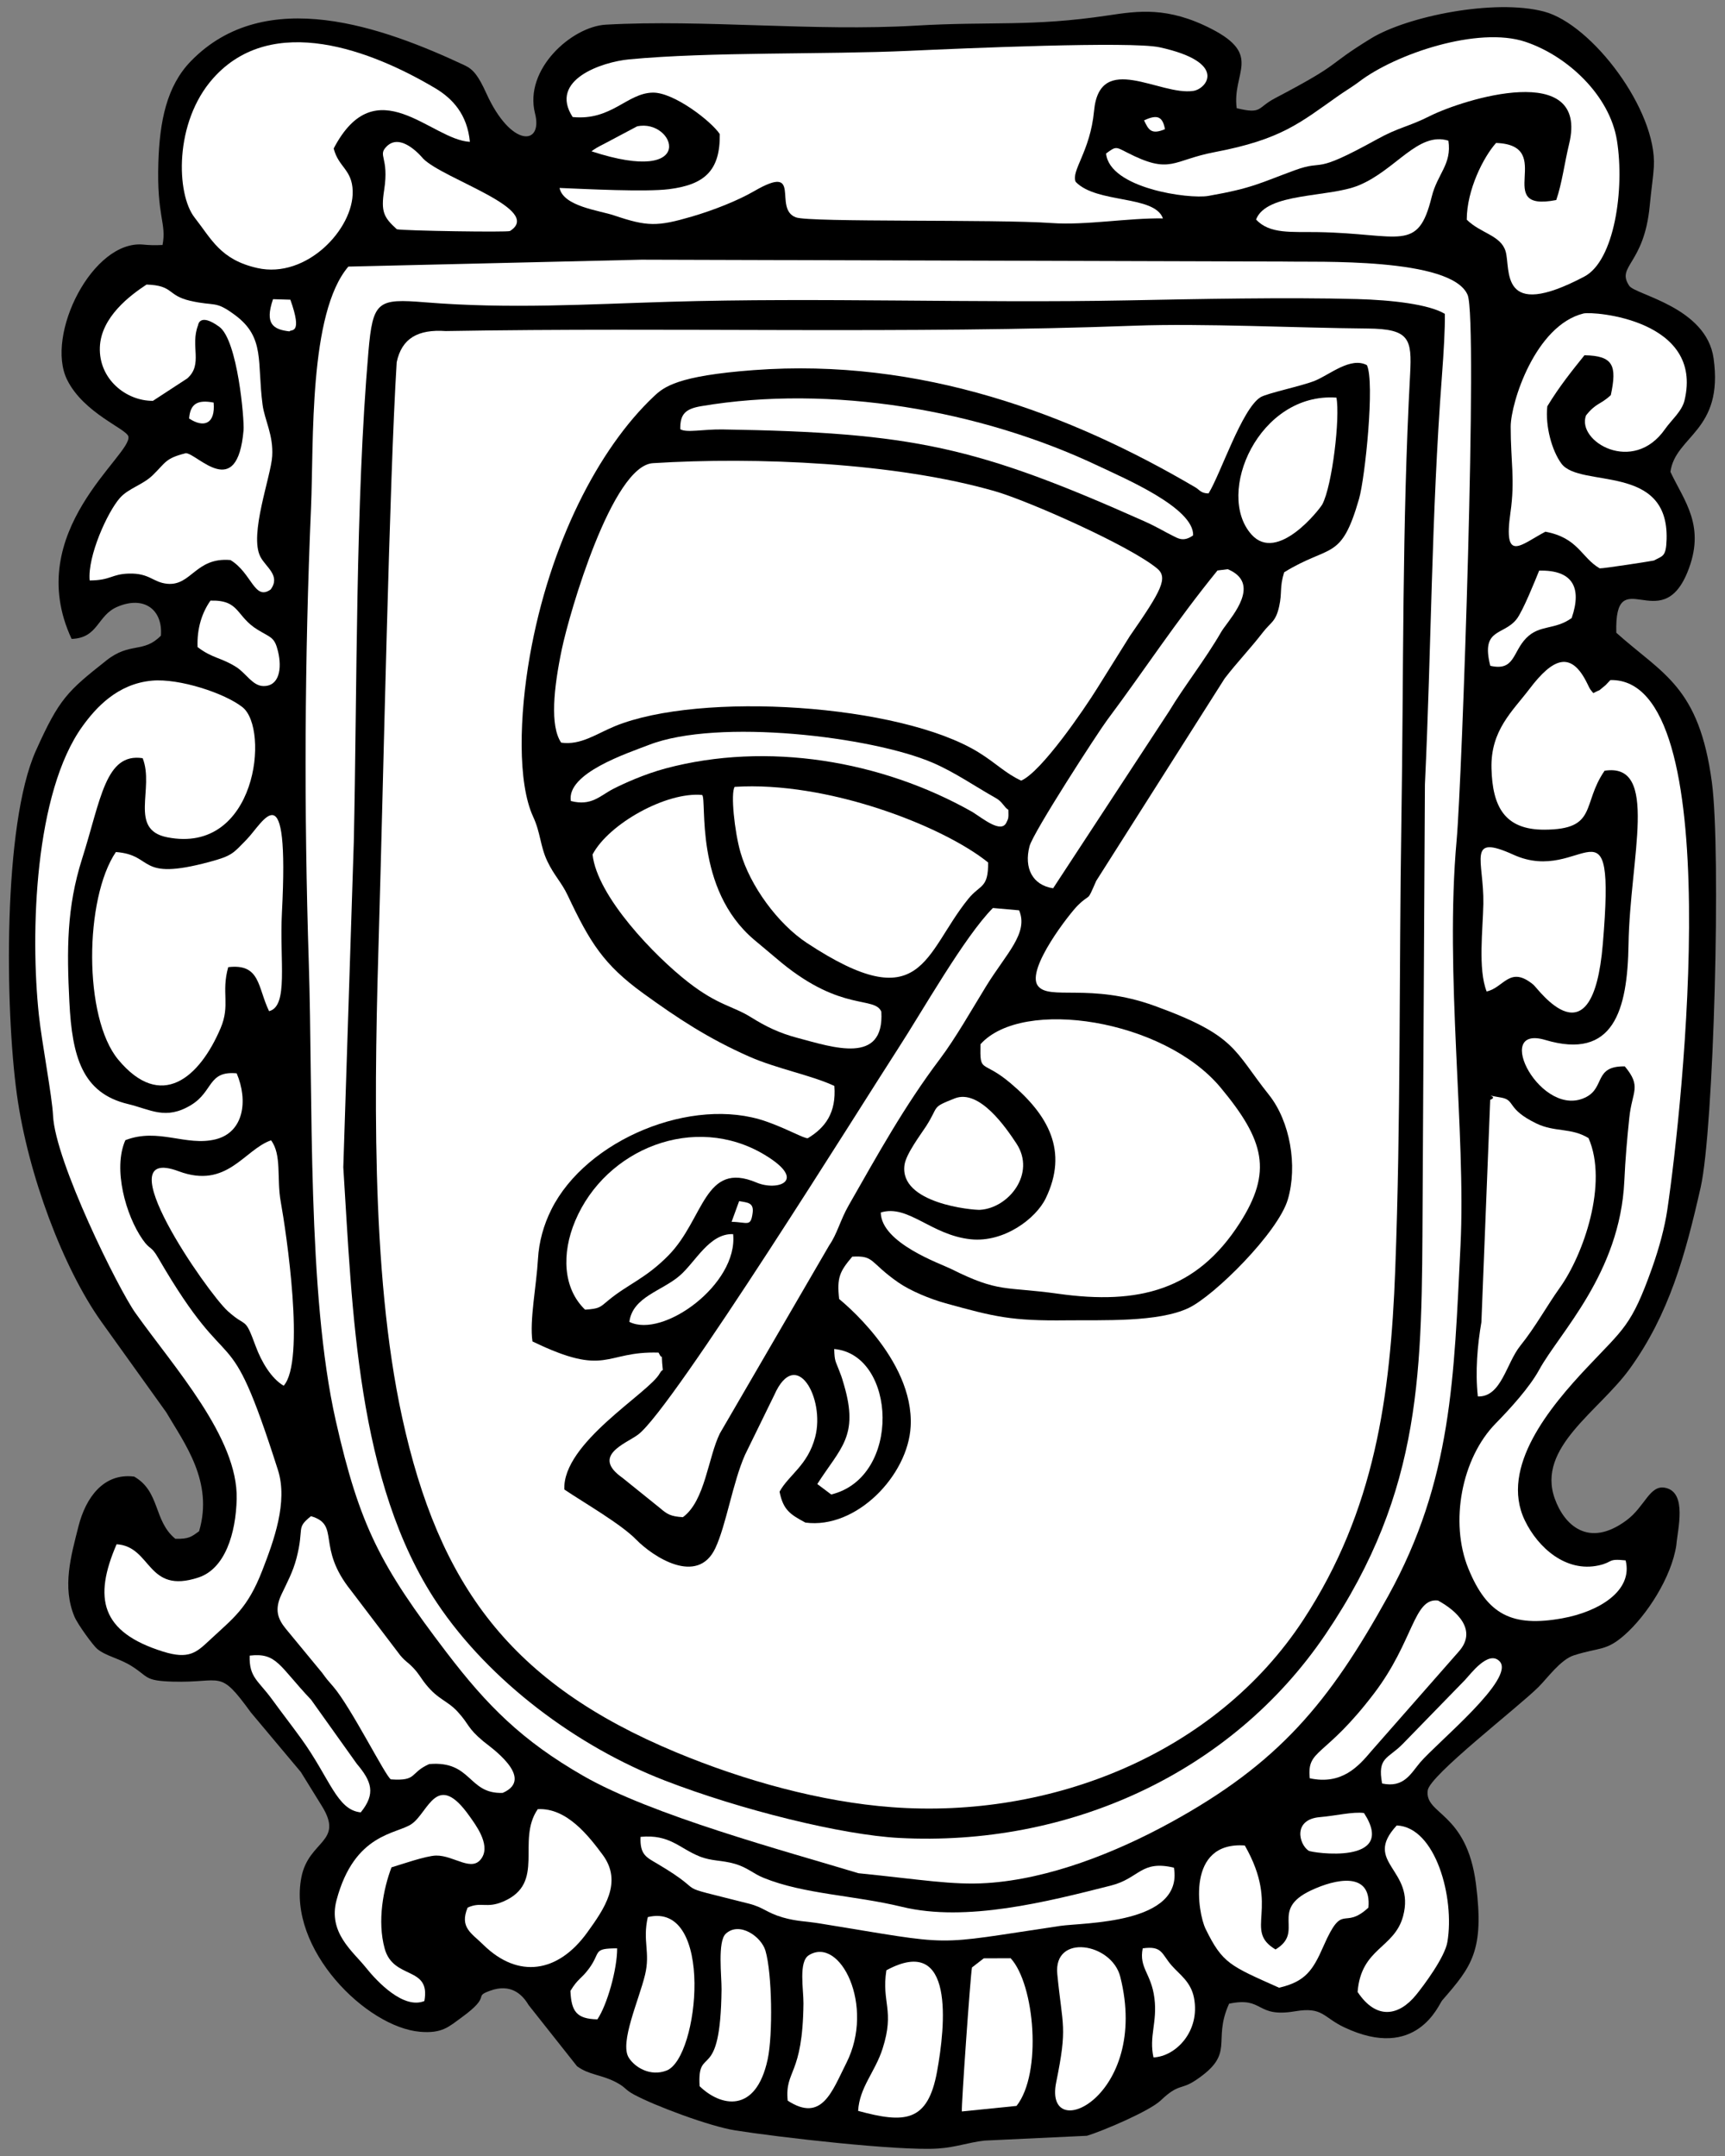 <?xml version="1.0" encoding="UTF-8"?>
<!DOCTYPE svg PUBLIC "-//W3C//DTD SVG 1.1//EN" "http://www.w3.org/Graphics/SVG/1.1/DTD/svg11.dtd">
<!-- Creator: CorelDRAW 2018 (64-Bit) -->
<svg xmlns="http://www.w3.org/2000/svg" xml:space="preserve" width="72mm" height="90mm" version="1.1" style="shape-rendering:geometricPrecision; text-rendering:geometricPrecision; image-rendering:optimizeQuality; fill-rule:evenodd; clip-rule:evenodd"
viewBox="0 0 7200 9000"
 xmlns:xlink="http://www.w3.org/1999/xlink">
 <rect x="0" y="0" width="7200" height="9000" fill="#808080" stroke="none"/>
 <defs>
  <style type="text/css">
   <![CDATA[
    .fil1 {fill:black}
    .fil0 {fill:white}
   ]]>
  </style>
 </defs>
 <g id="Layer_x0020_1">
  <path class="fil0" d="M4086.04 1366.22c-426.95,46.88 -888.85,-48.4 -1278.45,-0.53 -190.68,23.44 -435.55,8.32 -629.77,10.09 -124.96,1.14 -178.7,15.83 -317.4,6.2 -115.66,-8.02 -183.53,30.03 -204.62,129.95 -69.13,327.73 -23.29,927.7 -42.5,1299.18l-38.54 1305.15c7.14,184.53 -6.75,429.02 -20.91,616.78 -11.01,145.93 85.99,1006.36 124.61,1183.28 40.38,185.11 101.71,326.02 158.51,504.88 36.79,115.84 185.96,332 253.44,395.71 68.34,64.5 116.47,100.9 172.62,162.95 172.1,190.24 343,213.52 515.47,299.21 53.17,26.41 63.98,45.48 105.97,71.36 186.51,114.91 855.04,220.89 1140.11,190.74l538.8 -125.83c87.09,-17.17 393.1,-157.31 447.75,-198.74 40.1,-30.4 54.04,-41.6 90.12,-68.88 192.23,-145.3 414.38,-464.08 490.93,-676.11l189.24 -486.39c80.88,-210.08 40.89,-756.49 70.04,-932.14 22.6,-136.23 -5.98,-190.16 -8.22,-314.95 -8.02,-446.29 -1.09,-860.17 5.95,-1306.2 1.69,-106.99 -8.92,-202.75 10.43,-310.95 47.84,-267.46 -30.7,-534.13 -3.98,-924.53 14.74,-215.37 18.5,-419.4 30.04,-633.87 11.35,-210.97 -14.24,-205.26 -496.9,-177.1 -204.62,11.95 -437.34,-33.87 -652.27,-25.88 -200.96,7.47 -472.12,-12.97 -650.47,6.62z"/>
  <path class="fil1" d="M5405.35 8395.96c116.56,-19.71 116.19,24.69 205.33,66.87 302.78,143.25 394.14,-95.41 408.68,-112.16 122.88,-141.52 176.93,-206.6 141.2,-485.99 -38.81,-303.3 -215.04,-288.18 -201.35,-391.07 8.34,-62.55 374.43,-344.24 461.85,-430.87 37.54,-37.23 92.58,-115 148.2,-132.69 109.24,-34.74 134.23,-16.54 212.65,-85.98 91.29,-80.82 194.1,-238.41 214.85,-373.05 4.87,-64.63 47.24,-221.01 -46.01,-240.32 -65.46,-13.51 -84.16,77.98 -161.68,135.56 -158.27,117.57 -259.89,20.54 -299.56,-90.32 -76.6,-213.93 184.52,-364.16 313.19,-542.56 163.99,-227.31 231.64,-473.59 295.76,-756.99 54.97,-242.9 85.68,-1398.38 46.88,-1690.1 -53.43,-401.78 -204.68,-450.72 -399.01,-624.9 -8.32,-302.53 185.51,19 296.58,-251.95 79.06,-192.88 -13.02,-296.95 -70.69,-419.75 21.05,-151.62 223.08,-169.44 180.16,-473.93 -30.2,-214.44 -326.65,-264.52 -352.13,-302.79 -55.55,-83.4 62.34,-87.63 85.63,-334.38 6.78,-71.91 14.66,-119.02 17.18,-162.18 13.74,-234.94 -257.64,-595.01 -458.38,-648.06 -205.91,-54.42 -570.83,19.26 -722.56,112.38 -199.06,122.21 -105.7,94.47 -400.57,249.53 -75.97,39.94 -52.07,67.38 -159.67,41.4 -19.79,-148.53 108.2,-221.2 -105.04,-330.9 -182.87,-94.09 -306.64,-75.11 -432.62,-56.22 -319.77,47.95 -488.2,23.9 -801.41,42.46 -425.32,25.18 -886.03,-26.75 -1294.06,-4.01 -141.76,7.89 -342.6,185.99 -295.58,370.5 34.34,134.78 -99.69,144.38 -203.13,-83.64 -32.93,-72.58 -54.04,-99.99 -90.17,-116.93 -339.16,-158.82 -831.44,-338.68 -1143.39,-17.32 -101.26,104.25 -129.94,251.84 -135.44,421.35 -7.47,229.76 35.28,254.69 17.35,345.77 -33.41,1.68 -58.92,0.53 -79,-1.54 -212.83,-21.96 -411.87,378.25 -318.95,564.78 69.67,139.82 247.86,203.96 255.4,236.09 17.83,76.13 -446.53,395.45 -236.9,845.1 112.3,-4 105.77,-97.49 190.5,-133.92 112.28,-48.26 190.72,12.29 182.19,120.32 -73.02,74.72 -128.92,25.33 -227.38,103.33 -162.35,128.6 -196.82,158.89 -294.59,377.25 -138.35,308.86 -128.31,1078.93 -79.19,1434.62 46.41,335.98 194.16,725.92 351.55,947.16l271.58 379.12c76.44,130.33 198.59,290.17 137.41,497.09 -31.4,22.36 -41.62,32.94 -99.15,31.46 -91.61,-74.83 -62.58,-197.23 -171.89,-259.66 -127.88,-16.18 -202.3,88.46 -232.36,207.47 -31.15,123.28 -68.91,253.32 -16.67,377.47 13.62,32.34 78.01,120.48 94.91,134.44 35.99,29.75 90.87,39.01 141.97,70.68 73.61,45.62 52.8,62.4 173.17,65.86 210.87,6.06 192.23,-55.64 325.99,128.45l208.79 248.98c33.95,54.5 51.98,84.18 87.54,141.49 94.58,152.39 -54.72,141.94 -85.26,297.53 -58.89,299.96 271.74,626.72 496.01,645.3 91.74,7.58 118.98,-20.93 172.67,-59.92 129.63,-94.13 44.93,-84.62 118.71,-111.5 85.86,-31.31 134.09,14.18 160.59,59.27l202.42 255.83c51.28,37.34 100.28,34.18 162.84,66.79 41.45,21.61 35.13,29.94 74.34,51.21 85.19,46.21 314.36,132.49 422.81,149.78 174.02,27.78 682.87,86.93 847.13,75.78 75.14,-5.09 124.6,-25.23 193.98,-33.12l427.54 -20.14c67.43,-20.61 261.06,-102.94 307.91,-147.67 75.55,-72.14 83.19,-42.46 144.96,-83.67 171.22,-114.16 67.49,-159.54 140.22,-319.98 146.78,-30.86 108.67,59.89 275.17,31.71z"/>
  <path class="fil0" d="M1454 1112.91c-166.14,194.41 -144,732 -155.72,1004.54 -27.14,631.48 -29.68,1267.33 -9.43,1900.66 18.07,565.86 -7.7,1380.66 112.64,1912.5 99.64,440.58 188.06,607.57 461.82,966.6 168.96,221.55 314.14,368.22 570.86,515.77 287.9,165.37 839.53,312.92 1148.86,406.61 261.5,26.33 392.49,50.18 535.67,41.07 260.23,-16.52 539.11,-127.73 766.64,-252.4 451.18,-247.2 661.77,-498.96 908.54,-945.48 267.98,-484.96 274.84,-915.43 302.09,-1462.45 23.44,-471.01 -66.65,-1135.98 -16.04,-1693.82 22.39,-246.77 89.22,-2170.97 45.97,-2274.87 -66.12,-158.77 -635.08,-136.54 -766.42,-139.79l-2682.09 -7.75 -1223.39 28.81z"/>
  <path class="fil1" d="M4736.51 1359.6c282.11,-10.48 669.08,9.15 971.54,11.81 175.28,1.5 185.63,42.63 177.63,191.17 -34.15,634.34 -26.54,1237.53 -36.49,1869.35 -9.95,629.86 -1.96,1244.72 -25.7,1870.48 -19.9,526.57 -84.77,1003.67 -383.68,1459.76 -366.1,558.64 -1052.13,831.53 -1717.66,781.74 -295.1,-22.11 -613.64,-109.84 -899.61,-228.85 -690.73,-287.48 -990.8,-696.02 -1144.08,-1398.74 -133.62,-612.13 -115.13,-1413.31 -96.27,-2051.53 17.75,-600.96 42.93,-1861.26 73.61,-2352.86 21.09,-99.92 88.96,-137.97 204.62,-129.95 955.66,-16.44 1927.79,12.87 2876.09,-22.38zm1294.2 -49.44c-66.29,-39.93 -220.46,-57.76 -366.64,-61.73 -293.18,-7.92 -668.38,-0.17 -960.98,5.53 -636.51,12.29 -1282.61,-12.85 -1910.77,5.85 -340.49,10.14 -665.72,30.77 -1017.74,2.16 -198.43,-16.11 -218.48,-6.1 -236.83,206.28 -54.49,630.24 -46.92,1404.17 -61.02,2046.12l-43.83 1358.2c37.79,591.25 55.24,1316.93 391.57,1819.4 218.02,325.69 583.83,598.94 950.21,740.61 319.4,123.56 741.01,227.19 977.77,239.74 703.21,37.32 1385.36,-266.4 1780.43,-850.35 409.46,-605.11 401.15,-1107.45 404.93,-1792.51l9.66 -1754.58c27.47,-580.11 26.53,-1115.39 70.75,-1701.66 8.09,-107.28 13.34,-200.66 12.49,-263.06z"/>
  <path class="fil0" d="M6697.51 3217.3c229.73,-35.33 105.49,362.32 99.82,725.12 -4.33,276.68 -63.07,483.33 -347.29,398.83 -225.43,-67.02 -15.19,337.25 171.9,237.56 77.33,-41.22 31.36,-129.33 159.88,-127.29 71.28,85.72 30.42,102.51 18.81,213.86 -9.64,92.69 -16.49,171.04 -20.84,264.56 -17.98,385.88 -271.08,633.91 -355.2,787.78 -40.21,73.59 -120.38,161.74 -181.66,224.24 -142.46,145.18 -193.01,412.7 -114.06,606.07 78.44,192.07 181.97,245.43 392.12,207.43 153.25,-27.71 296.06,-115.29 264.2,-241.76 -78.17,-8.25 -50.13,7.34 -112.72,21.05 -135.62,29.68 -252.87,-73.08 -308.09,-188.12 -106.38,-221.73 107.51,-476.02 259.57,-637.81 153.36,-163.17 185.46,-173.43 271.3,-414.71 30.86,-86.69 53.45,-173.11 63.77,-242.68 64.72,-436.26 256.12,-2223.09 -237.26,-2212.54 -4.45,3.92 -17.74,19.19 -19.63,20.7 -42.64,34.4 -8.6,11.45 -51.87,33.76 -14.9,-18.88 -10.47,-9.91 -24.94,-39.62 -66.95,-137.53 -141.84,-108.97 -240.73,21.3 -71.63,94.36 -163.3,173.22 -159.27,332.63 3.97,157.63 53.4,256.39 220.81,255.77 224.11,-0.83 154.63,-106.47 251.38,-246.13z"/>
  <path class="fil0" d="M486.65 6446.38c-97.29,225.18 -66.23,366.68 194.05,448.03 107.71,33.67 139.21,3.86 193.87,-47.32 99.81,-93.45 158.28,-131.44 220.54,-292.13 47.06,-121.54 107.6,-284.93 65.03,-418.37 -216.99,-680.11 -181.19,-335.96 -500.21,-886.21 -30.57,-52.74 -32.19,-29.88 -64.47,-75.97 -70.39,-100.47 -125.14,-295.25 -72.25,-414.83 137.41,-53.37 253.17,27.1 376.92,-3.68 116.99,-29.1 136.53,-160.68 87.68,-275.47 -120.56,-10.97 -96.77,75.5 -190.17,132.34 -106.19,64.6 -169.97,18.19 -263.31,-4.06 -191.28,-45.58 -233.34,-198.12 -244.8,-426.47 -10.87,-217.15 -11.63,-393.73 53.16,-597.63 78.61,-247.34 97.07,-443.23 252.74,-419.65 50.23,126.27 -59.89,297.9 102.16,330.09 373.66,74.23 428.46,-452.73 314.62,-542.89 -73.73,-58.4 -263.67,-120.98 -377.38,-110.88 -145.69,12.92 -235.62,114.66 -289.73,189.31 -201.32,277.65 -219.35,865.9 -182.77,1206.91 12.32,114.84 55.23,338.94 59.05,419.44 9.08,191.45 272.04,722.88 343.81,823.86 162.91,229.16 428.81,521.19 422.69,776.6 -3.44,144.24 -48.62,290.91 -159.1,327.53 -217.89,72.19 -194.4,-129.73 -342.13,-138.55z"/>
  <path class="fil0" d="M4616.66 640.79c14.32,145.46 345.63,191.25 426.83,177.02 186.32,-32.65 216.71,-54.43 360.32,-106.91 133.94,-48.97 64.96,24.84 343.63,-129.4 92.01,-50.92 129.74,-51.32 219.7,-96.64 140.34,-70.7 667.05,-235.07 582.23,116.02 -19.17,79.32 -29.9,165.56 -53.74,234.12 -272.65,53.19 4.95,-229.21 -251.18,-238.24 -51.85,57.84 -122.16,194.95 -122.36,320.31 58.3,57.45 141.81,64.8 162.04,131.73 22.26,73.6 -29.75,294.96 328.89,105.61 125.19,-66.08 168.68,-363.93 135.93,-568.09 -30.19,-188.34 -206.35,-352.92 -381.97,-411.73 -197.59,-66.16 -543.08,50.43 -695.2,167.29 -21.92,16.84 -59.31,39.61 -83.89,56.89 -162.17,113.99 -239.06,183.31 -518.48,236.37 -178.02,33.79 -181.77,95.96 -366.44,0.94 -46.8,-24.08 -45.24,-25.37 -86.31,4.71z"/>
  <path class="fil0" d="M1392.77 619.81c177.25,-338.98 407.24,-35.26 568.45,-27.79 -10.73,-113.74 -71.5,-180.25 -144.79,-223.86 -263.37,-156.6 -679.84,-318.85 -926.78,-41.36 -163.65,183.89 -154.02,483.47 -77.61,581.08 71.47,91.3 108.22,176.35 262.05,210.98 205.13,46.19 402.48,-163.32 397.99,-321.38 -2.57,-90.8 -59.07,-98.45 -79.31,-177.67z"/>
  <path class="fil0" d="M483.66 3556.71c-131.14,193.56 -136.24,691.01 9.91,866.74 178.47,214.59 338.71,76.19 427.02,-131.04 41.65,-97.73 1.84,-148 31.97,-255.09 134.8,-15.93 122.05,83.39 170.56,183.73 81.94,-20.95 43.04,-208.06 53.64,-412.07 31.49,-605.26 -77.6,-375.51 -148.06,-303.77 -56.11,57.13 -58.6,67.03 -155.31,92.97 -304.61,81.65 -227.22,-29.43 -389.73,-41.47z"/>
  <path class="fil0" d="M638.35 1673.26l143.3 -93.57c67.25,-59.48 11.2,-135.05 45.18,-222.29 0.06,-0.02 5.18,-53.68 88.12,6.48 77.4,56.14 105.3,389.94 101.66,431.8 -26.1,301.17 -193.38,97 -240.93,96.11 -87.3,22.02 -82.32,38.05 -139.79,93.36 -40.18,38.62 -100.17,53.7 -135.27,93.37 -52.69,59.59 -135.87,244.3 -126.33,344.53 89.18,-0.57 90.23,-26.53 163.2,-28.66 87.2,-2.56 100.76,36.8 160.54,42.51 101.03,9.64 118.29,-111.83 263.91,-99.01 89.51,54.13 99.61,171.44 167.78,122.87 42.73,-58.31 -20.12,-92.59 -42.92,-136.77 -47.73,-92.59 44.24,-334.96 49.36,-420.07 5.3,-88.12 -31.79,-150.85 -40.2,-214.27 -23.67,-178.7 11.23,-280.11 -113.63,-373.32 -85.89,-64.11 -82.48,-36.05 -189.24,-60.87 -96.43,-22.41 -67.53,-64.03 -181.53,-67.56 -66.21,43.53 -190.26,134.88 -194.78,261.98 -4.73,132.46 109.28,224.2 221.57,223.38z"/>
  <path class="fil0" d="M6450.32 2219.56c137.87,25.89 148.55,107.25 226.65,153.02 14.84,1.01 221.95,-31.1 226.4,-32.78 36.62,-20.18 50.62,-14.32 52.85,-88.25 9.67,-320.28 -362.01,-211.97 -439.12,-316.45 -39.43,-53.44 -67.82,-155.67 -58.82,-238.98 51.51,-85.12 107.3,-153.59 155.12,-213.11 121.23,1.8 136.18,43.78 110,166.35 -42.61,40.26 -61.06,31.21 -103.54,84.84 -40.4,108.33 196.59,248.53 329.9,56.95 25.71,-36.94 70.21,-73.73 81.21,-119.36 81.26,-337.5 -380.56,-373.28 -421.81,-363.1 -201.01,49.64 -303.54,372.62 -303.67,472.65 -0.18,143.1 18.74,221.16 -1.02,358.76 -30.56,212.8 43.48,133.24 145.85,79.46z"/>
  <path class="fil0" d="M6220.04 4590.98l-36.8 928c-16.56,96.3 -26.3,207.49 -14.8,310.39 98.06,3.37 118.34,-138.52 177.2,-211.66 63.75,-79.18 110.02,-165.35 164.75,-241.92 99.52,-139.27 202.4,-435.98 120.12,-624.8 -73.11,-44.79 -140.07,-23.57 -217.7,-61.13 -126.56,-61.18 -86.17,-97.66 -147.34,-108.17 -95.53,-16.41 -2.89,-6.45 -45.43,9.29z"/>
  <path class="fil0" d="M1344.38 6982.79c25.11,34.08 16.31,22.45 46.91,58.13 74.63,87.09 219.82,377.99 240.36,386.93 112.6,7.77 76.46,-26.95 159.88,-63.9 178.59,-15.18 161.29,125.82 306.83,120.28 139.75,-61.21 -56.53,-194.74 -80.86,-215.15 -68.68,-57.6 -57.26,-68.87 -106.63,-122.88 -44.03,-48.15 -80.6,-49.81 -132.67,-114.19 -23.08,-28.57 -28.4,-43.6 -53.58,-70.07 -25.03,-26.34 -29.07,-22.49 -54.18,-52.07l-205.16 -270.08c-147.75,-183.95 -42.09,-273.78 -167.26,-310.67 -64.84,52.02 -26.65,44.74 -60.41,175.22 -14.91,57.56 -38.82,100.65 -62.9,151.76 -29.7,63.03 -15.49,101.65 18.19,143l151.48 183.69z"/>
  <path class="fil0" d="M1184.02 5784.57c91.49,-101.8 10.5,-642.61 -12.43,-769.27 -17.24,-95.24 5.31,-194.52 -40.23,-255.21 -113.01,39.42 -183.35,204.76 -385.7,129.19 -313.56,-117.11 119.62,506.53 204.79,583.61 82.55,74.69 69.02,17.56 117.02,147.42 23.48,63.48 64.45,133.99 116.55,164.26z"/>
  <path class="fil0" d="M6191.37 3773.07c-1.83,105.19 -22.96,272.42 13.76,365.74 72.51,-15.8 96.3,-110.16 195.26,-28.08 19.92,16.51 246.83,339.64 289.63,-170.11 55.36,-659.49 -83.76,-241.12 -373.01,-372.64 -197.66,-89.91 -122.49,24.52 -125.64,205.09z"/>
  <path class="fil0" d="M2919.84 7749.38c-85.42,-34.31 -123.94,-93.01 -246.2,-81.61 -3.46,74.96 24.84,85.49 69.96,112.2 235.64,139.46 29.14,76.94 381.79,166.53 62.81,15.96 74.04,38.12 142.15,57.73 57.76,16.61 95.95,15.58 152.83,24.81 581.64,94.41 454.08,92.28 1004.45,10.49 97.53,-14.48 515.45,-6.3 475.02,-243.14 -138.05,-32.8 -143.68,44.44 -262.6,74.62 -266.06,67.51 -604.38,153.96 -872.07,88.98 -201.22,-48.86 -408.63,-52.34 -577.64,-120.96 -45.04,-18.29 -67.11,-43.12 -119.97,-58.54 -55.63,-16.22 -96.33,-10.49 -147.72,-31.11z"/>
  <path class="fil0" d="M1951.8 7963.12c-34.35,82.77 15.53,105.99 65.68,155.25 144.78,142.27 311.51,118.08 433.75,-51.66 70.8,-98.3 149.34,-209.78 63.83,-324.63 -56.32,-75.66 -148.84,-196.83 -270.54,-189.89 -90.93,132.59 35.56,308.07 -143.41,385.35 -71.11,30.71 -91.98,-0.6 -149.31,25.58z"/>
  <path class="fil0" d="M5338.7 8297.52c110.04,-25.34 141.39,-72.96 185.33,-173.29 83.02,-189.58 81.04,-63.14 187.6,-161.01 14.22,-153.28 -137.52,-120.08 -239.9,-71.78 -176.18,83.12 -23.63,171.96 -147.89,246.42 -136.41,-81.83 23.31,-168.84 -128.14,-434.02 -245.49,-17.53 -196.46,281.01 -163.7,348.05 70.72,144.78 102.3,154.19 306.7,245.63z"/>
  <path class="fil0" d="M1634.08 7795.07c33.46,-9.7 143.87,-48.54 186.17,-49.2 75.95,-1.21 152.56,74.5 192.3,7.3 33.54,-56.7 -29.64,-138.6 -51.54,-169.85 -137.3,-195.8 -171.41,-20.19 -242.08,30.12 -61.76,43.97 -239.35,36.35 -314.33,318.81 -36.06,135.81 68.77,213.95 121.78,280.32 50.64,63.44 159.16,175.65 244.89,140.54 27.25,-148.27 -129.27,-86.65 -165.69,-218.96 -31.79,-115.56 -5.21,-250.51 28.5,-339.08z"/>
  <path class="fil0" d="M5856.31 7999.09c-36.55,135.34 -175.31,131.8 -189.79,316.18 78.84,118.69 172.89,99.71 244.06,12.32 32.67,-40.12 119.88,-157.19 130.68,-220.82 31.34,-184.52 -48.95,-480.1 -211.43,-486.54 -145.13,156.63 79.68,181.82 26.48,378.86z"/>
  <path class="fil0" d="M5242.66 916.34c56.81,61.9 148.96,50.67 259.25,52.61 343.72,6.04 416.27,87.6 473.83,-147.05 23.89,-97.3 84.57,-135.04 69.77,-234.66 -126.7,-39.03 -218.72,122.12 -373.97,186.42 -126.19,52.29 -384.62,28.6 -428.88,142.68z"/>
  <path class="fil0" d="M4242.9 8790.91c107.63,-135.76 76.08,-507.07 -24.48,-616.42l-112.29 0.4 -49.21 38.07c-6.65,36.09 -45.09,582.12 -42.18,601.09l228.16 -23.14z"/>
  <path class="fil0" d="M4408.53 8692.03c-54.48,267.67 393.76,60.82 267.37,-440.22 -35.77,-141.79 -279.48,-181.55 -262.87,-11.35 21.79,223.25 43.35,216.49 -4.5,451.57z"/>
  <path class="fil0" d="M3699.68 8224.75c-21.07,135.61 35.76,165.59 -15.79,326.99 -31.44,98.47 -96.23,160.31 -102.17,259.94 193.81,52.63 290.71,48.7 329.5,-164.36 34.33,-188.45 75.84,-578.3 -211.54,-422.57z"/>
  <path class="fil0" d="M5466.76 7423.26c133.06,28.59 202.41,-48.35 257.61,-114.12l363.72 -414.13c81.29,-90.24 -8.47,-171.58 -86.1,-213.74 -101.97,-12.06 -100.79,169.31 -266.56,387.43 -207.99,273.69 -280.79,229.55 -268.67,354.56z"/>
  <path class="fil0" d="M2920.16 8708.7c87.15,84.73 234.71,117.09 283.99,-112.11 22.1,-102.75 18.65,-358.68 -9.26,-453.63 -17.39,-59.15 -108.91,-123.26 -165.63,-70.74 -34.89,32.32 -16.99,178.13 -17.59,231.99 -4.5,403.06 -102.69,225.62 -91.51,404.49z"/>
  <path class="fil0" d="M2703.88 8002.69c-22.83,101.28 11.41,146.3 -11.57,241.12 -25.8,106.4 -106.79,283.04 -68.04,345.52 25.18,40.57 90.43,80.51 158.39,53.76 135.63,-53.43 199.82,-707.62 -78.78,-640.4z"/>
  <path class="fil0" d="M1656.39 956.98c30.09,6.56 462.94,13.28 472.24,7.36 141.96,-90.25 -276.04,-215.61 -362.15,-301.82 -0.05,-0.07 -90.18,-112.7 -152.03,-51.83 -40.55,39.88 10.56,43.56 -10.99,182.4 -14.09,90.79 -1.99,114.32 52.93,163.89z"/>
  <path class="fil0" d="M3287.72 8768.96c143.35,93.24 185.27,-39.35 244.88,-157.13 120.45,-238.05 -25.77,-531.47 -156.65,-449.92 -43.66,27.2 -21.79,143.46 -22.4,201.18 -3.15,304.57 -78.33,276.01 -65.83,405.87z"/>
  <path class="fil0" d="M1298.72 7095.69c-134.07,-141.48 -142.89,-197.8 -256.64,-184.47 -2.72,91.83 35.34,102.5 95.11,184.83 38.17,52.58 76.22,101.23 119.78,161.38 120.26,166.12 148.91,298.42 248.78,308.15 63.86,-78.62 45.09,-129.74 -16.45,-202.62l-190.58 -267.27z"/>
  <path class="fil0" d="M5768.74 7445c91.43,19.68 119.79,-41.88 158.74,-87.71 71.13,-83.71 400.41,-351.06 331.58,-422.43 -46.39,-48.12 -121.19,53.61 -144.24,77.97l-261.08 268.25c-61.82,62.31 -105.14,53.87 -85,163.92z"/>
  <path class="fil0" d="M824.66 2701.17c62.42,47.7 98.11,43.02 161.89,83.66 40.45,25.77 67.58,78.07 112.29,79.03 67.27,1.43 78.5,-73.42 61.82,-143.58 -14.42,-60.67 -28.37,-57.05 -84.05,-90.8 -93.7,-56.79 -73.92,-125.65 -198.07,-122.3 -34.32,48.59 -57.05,114.46 -53.88,193.99z"/>
  <path class="fil0" d="M6220.3 2779.29c102.47,23.49 92.57,-57.32 150.27,-115.88 56.22,-57.04 118.44,-32.4 189.5,-83.48 44.81,-130.52 1.02,-201.36 -135.75,-197.9 -15.92,39.15 -67.99,169.56 -94.55,203.06 -54.98,69.33 -149.84,36.05 -109.47,194.2z"/>
  <path class="fil0" d="M4890.11 8204.5c-42.02,-47.96 -38.27,-83.06 -120.51,-71.28 -16.32,82.63 35.62,103.38 48.88,208.07 12.76,100.92 -23.44,158.67 -3.9,247.23 93.23,-4.11 195.72,-109.32 169.1,-248.45 -12.94,-67.59 -59.95,-97.24 -93.57,-135.57z"/>
  <path class="fil0" d="M5693.16 7568.26c-46.68,-6.24 -117.56,11.55 -184.27,17.18 -112.52,9.52 -88.17,112.34 -46.89,140.23 13.2,8.93 373.58,61.79 231.16,-157.41z"/>
  <path class="fil0" d="M2493.46 8429.55c40,-59.02 82.61,-207.03 82.51,-296.33 -104.32,0.18 -66.34,15.01 -117.39,84.16 -33.05,44.77 -45.78,40.61 -77.66,93.44 3.71,85.4 25.32,117.04 112.54,118.73z"/>
  <path class="fil0" d="M1207.94 1383.3c7.08,-10.3 56.49,15.11 4.03,-132.27l-72.36 -2.11c-35.77,103.86 1.16,126.52 68.33,134.38z"/>
  <path class="fil0" d="M789.29 1747.05c63.17,41.32 110.14,21.2 102.47,-66.47 -68.54,-13.27 -97.75,5.92 -102.47,66.47z"/>
  <path class="fil1" d="M3196.53 4680.89c87.17,30.32 161.13,73.04 175.36,70.37 72.25,-43.53 119.41,-105.9 110.64,-218.07 -93.52,-44.21 -240.18,-71.64 -356.05,-122.87 -171.54,-75.86 -298.85,-160.1 -442.57,-264.36 -164.09,-119.04 -221.62,-211.64 -314.11,-407.79 -26.33,-55.82 -56.24,-82.17 -85.12,-142.62 -30.13,-63.06 -27.95,-118.21 -59.04,-185.4 -66.13,-142.96 -57.97,-423.6 -14.24,-671.61 82.59,-468.77 286.7,-865.93 517.65,-1083.73 42.37,-39.95 97.84,-85.91 415.94,-109.74 698.32,-52.32 1323.26,182.58 1845.99,490.35 14.53,8.55 21.73,24.32 53.4,24.32 50.8,-82.21 139,-353.21 216.94,-401.58 26.73,-16.6 175.19,-47.41 227.5,-69 62.52,-25.79 148.34,-100.65 216.49,-64.97 33.56,69.8 -7.2,469.4 -32.84,558.47 -75.23,261.25 -118.62,187.14 -312.51,306.25 -20.09,64.54 -7.65,82.9 -20.83,142.34 -14.35,64.8 -34.91,65.9 -67.06,107.31 -58.28,75.05 -106.16,123.1 -160.34,193.49l-536.07 844.91c-41.78,94.93 -19.09,46.62 -76.08,101.61 -32.01,30.89 -217.76,267.04 -168.05,335.94 46.11,63.93 219.04,-13.2 487.32,84.26 342.33,124.33 328.3,183.91 477.65,371.55 87.99,110.53 120.32,295.52 78.84,436.54 -40.47,137.57 -306,401.72 -414.18,453.22 -127.23,60.59 -359.1,49.76 -508.79,51.55 -231.01,2.77 -300.02,-14.36 -506,-71.34 -64.42,-17.85 -146.6,-51.75 -197.07,-86.88 -121.92,-84.9 -97.53,-112.87 -191.99,-107.66 -52.16,61.6 -64.85,86.94 -54.84,176.81 0.64,1.23 313.83,247.51 298.59,531.93 -10.98,204.94 -227.38,429.86 -439.53,401.35 -62.39,-33.73 -92.55,-51.82 -107.71,-129.04 39.08,-70.89 117.65,-109.34 148.77,-228.28 42.18,-161.25 -79.63,-380.97 -170.75,-175.3l-121.93 249.27c-51.38,115.2 -79.22,296.18 -124.75,391.44 -74.28,155.43 -258.5,35.81 -329.76,-37.02 -64.4,-65.8 -217.16,-153.46 -299.84,-209.05 -8.96,-194.68 352.38,-402.69 397.5,-483.77 17,-30.53 14.37,6.77 10.72,-45.36 -3.65,-52.28 4.45,-1.75 -15.08,-42.43 -227.78,-6.86 -212.38,105.59 -526.27,-46.68 -12.84,-86.99 16.8,-233.44 22.98,-343.33 4.14,-73.84 24.1,-143.32 55.51,-206.52 146.11,-293.85 589.32,-475.29 895.61,-368.88z"/>
  <path class="fil0" d="M2342.27 3100.1c81.91,11.71 146.56,-36.77 223.91,-68.53 356.33,-146.28 1189.79,-93.23 1517.75,108.77 73.74,45.43 112.27,87.85 178.43,118.31 84.87,-36.64 263.25,-298.55 317.15,-385.18l136.1 -217.78c133.09,-191.81 161.23,-244.37 113.22,-283.47 -119.1,-96.97 -538.36,-281.86 -674.67,-321.26 -415.37,-120.05 -998.76,-144.4 -1429.07,-117.5 -169.87,10.62 -347.99,623.42 -380.01,776.29 -34.43,164.36 -49.92,320.79 -2.81,390.35z"/>
  <path class="fil0" d="M2390.26 488.58c162.66,16.06 226.35,-99.89 334.24,-101.91 88.11,-1.66 244.81,119.87 279.73,173.05 2.31,153.12 -64.22,211.43 -211.81,229.94 -98.29,12.33 -345.84,-0.46 -456.96,-5.06 16.21,77.4 165.85,93.73 227.83,114.7 138.57,46.82 179.91,46.94 324.15,4.84 90.15,-26.32 191.65,-66.39 260.37,-106.24 206.79,-119.87 75.82,73.06 174.3,109.52 58.57,21.67 834.72,7.05 1068.41,23.75 140.54,10.04 320.55,-21.87 463.49,-19.41 -35.17,-98.43 -276.17,-60.71 -364.26,-152.72 -20.11,-46.3 60.84,-126.18 76.74,-296.13 23.51,-251.17 275.14,-61.73 414.89,-83.51 55.76,-8.69 144.82,-119.35 -140.99,-181.89 -119.24,-26.08 -819.72,4.3 -1045.6,14.66 -351.37,16.13 -830.24,3.51 -1168.74,35.64 -113.46,10.77 -336.46,85.54 -235.79,240.77z"/>
  <path class="fil0" d="M4092.36 4359.17c-2.56,125.19 5.9,61.85 124.58,161.7 158.87,133.65 243.16,284.29 147.92,481.29 -40.8,84.45 -173.76,185.52 -312.99,171.09 -165.65,-17.16 -261.91,-147.38 -375.65,-111.72 2.13,127.9 249.87,213.72 292.43,235 203.07,101.62 224.28,72.77 448.35,104.14 336.13,47.08 577.78,-14.85 757.38,-294.88 137.75,-214.77 103.74,-345.3 -79.88,-566.06 -236.02,-283.78 -826.2,-377.16 -1002.14,-180.56z"/>
  <path class="fil0" d="M2850.34 6333.28c93,-67.95 105.02,-250.13 154.53,-349.98l456.39 -785.06c33.26,-47.74 45.74,-104.73 81.04,-166.55 122.42,-214.27 231.2,-412.44 381.01,-611.34 65.38,-86.79 134.12,-208.29 192.5,-303.19 84.74,-137.72 178.06,-221.76 137.88,-317.08l-109.45 -9.71c-119.4,120.33 -294.63,431.34 -398.25,590.8 -138.55,213.23 -937.38,1498.37 -1082.38,1607.19 -50.79,38.12 -197.84,87.7 -65.68,180.6l157.59 126.93c29.6,25.56 44.9,34.45 94.82,37.39z"/>
  <path class="fil0" d="M4124.37 3600.41c-189.24,-152.86 -671.78,-340.55 -1057.93,-315.73 -17.45,25.86 -0.72,186.56 24.16,273.15 40.11,139.52 155.52,298.15 277.17,378.39 483.85,319.11 488.14,45.59 673.59,-183.77 49.99,-61.8 83.84,-42.39 83.01,-152.04z"/>
  <path class="fil0" d="M2473.28 3567.05c19.07,175.1 259.59,424.72 400.38,533.95 124.32,96.47 184.23,97.53 261.62,145.83 62.31,38.89 117.39,65.7 194.21,86.02 146.76,38.85 362.43,113.73 349.08,-109.7 -28.49,-65.77 -164.53,1.41 -415.23,-203.26l-115.29 -96.73c-252.18,-212.99 -196.61,-583.56 -217.2,-604.56 -148.61,-14.55 -390.24,120.21 -457.57,248.45z"/>
  <path class="fil0" d="M2839.4 1791.71c26.94,16.12 94.78,-0.32 176.95,0.97 792.46,12.73 1059.09,70.82 1759.82,383.25 54.92,24.68 85.17,44 116.3,59.32 23.68,11.68 46.97,28.67 87.56,-0.43 3.85,-114.73 -286.27,-237.77 -394.15,-289.08 -492.43,-234.27 -1118.55,-341.72 -1659.19,-250.22 -66.96,11.31 -88.37,34.08 -87.29,96.19z"/>
  <path class="fil0" d="M4395.63 3708.06l484.13 -738.96c62.65,-104.34 149.21,-213.19 217.56,-331.29 23.82,-41.11 134.8,-154.51 77.07,-226.91 -10.49,-13.19 -26.63,-25.03 -49.88,-34.82l-42.88 5.35c-178.03,219.11 -303.44,414.27 -460.61,624.56 -36.97,49.48 -308.72,468.32 -323.88,526.55 -23.62,90.68 11.85,162.29 98.49,175.52z"/>
  <path class="fil0" d="M5578.12 1659.87c-323.32,-22.63 -507.56,399.78 -354.63,571.32 108.61,121.83 286.1,-107.55 295.74,-125.76 41.64,-78.55 74.85,-364.29 58.89,-445.56z"/>
  <path class="fil0" d="M3984.76 4585.23c-100.39,39.77 -63.38,29.14 -119.32,116.13 -21.04,32.72 -83.09,114.35 -89.98,160.62 -24.18,162.48 286.87,190.07 315.16,188.35 119.81,-7.39 234.3,-151.6 151.91,-276.72 -41.72,-63.35 -154.1,-229.46 -257.77,-188.38z"/>
  <path class="fil0" d="M3469.43 6238.57c295.04,-71.75 272.49,-583.9 12.44,-607.24 1.45,52.17 5.75,49.91 19.43,86.49 11.58,30.95 8.53,19.07 21.5,63.47 62.8,214.85 -14.56,261.9 -111.48,413.65l58.11 43.63z"/>
  <path class="fil0" d="M2626.9 5518.03c140.15,70.36 454.47,-157.35 433.11,-366.32 -99.14,-3.95 -156.62,115.99 -222.75,173.24 -74.97,64.9 -196.59,88.33 -210.36,193.08z"/>
  <path class="fil0" d="M4058.25 3389.23c44.5,27.75 121.2,91.95 142.78,43.63 7.14,-16.01 9.22,-13.87 7.8,-52.35 -17.88,-10.51 -24.47,-33.41 -51.37,-48.5 -88.25,-49.58 -171.38,-107.91 -264.08,-147.89 -253.59,-109.3 -896.4,-186.46 -1184.39,-74.78 -90.09,34.93 -344.92,118.04 -326.34,234.38 86.06,22.28 121.68,-21.94 175.69,-49.9 42.98,-22.25 131.84,-62.66 220.8,-86.34 422.36,-112.44 899.43,-33.26 1279.11,181.75z"/>
  <path class="fil0" d="M2468.71 631.55c450.83,148.11 346.98,-138.73 190.25,-103.98l-139.03 73.77c-25.15,12.6 -35.68,18.84 -51.22,30.21z"/>
  <path class="fil0" d="M3053.63 5100.32c66.61,1.16 79.65,23.15 87.76,-36.86 5.95,-44.02 -21.73,-43.3 -56.33,-49.43l-31.43 86.29z"/>
  <path class="fil0" d="M4775.26 502.44c18.39,39.55 30.1,61.02 87.27,36.79 -9.89,-51.46 -30.18,-63.4 -87.27,-36.79z"/>
  <path class="fil0" d="M2400.84 5096.44c-57.47,136.34 -51.09,281.79 41.24,370.64 59.44,-4.19 60.94,-8.66 96.44,-38.32 81.03,-67.74 156.11,-90.81 252.01,-188.66 149.02,-152 148.68,-396.2 367,-303.68 87.11,36.89 217.33,-6 32.7,-116.54 -290.65,-173.86 -661.96,-25.76 -789.39,276.56z"/>
 </g>
</svg>
